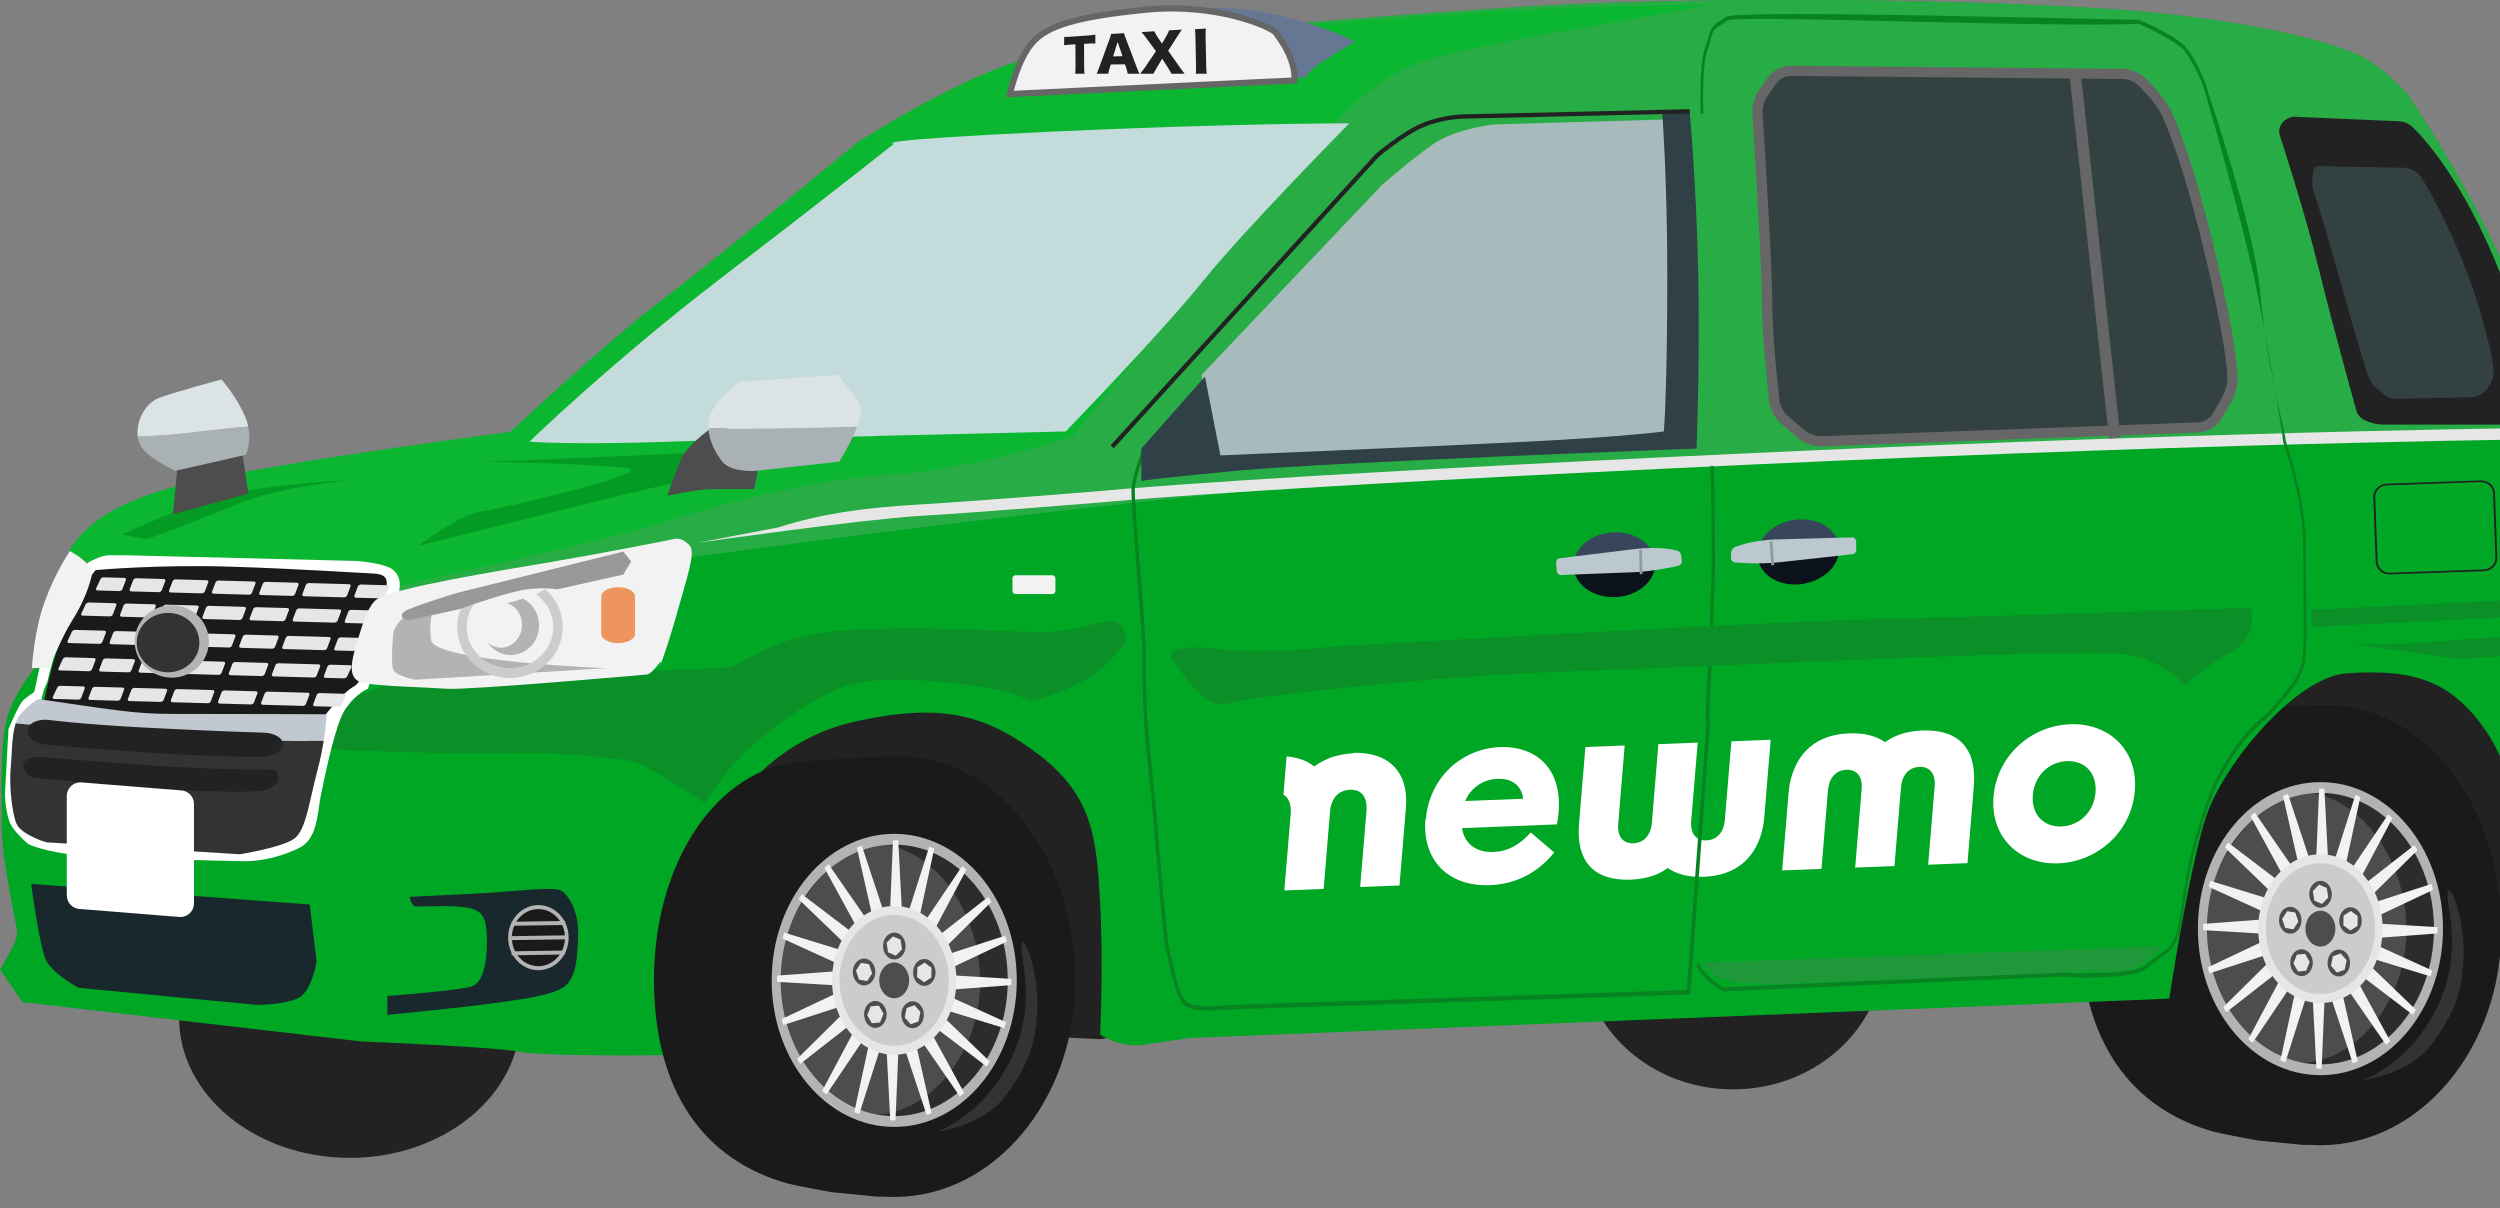 <svg width="149" height="72" viewBox="0 0 149 72" fill="none" xmlns="http://www.w3.org/2000/svg">
<rect x="0" y="0" width="149" height="72" fill="#808080" stroke="none"/>
<g clip-path="url(#clip0_1431_3834)">
<path d="M153.559 54.587L151.647 38.942L33.896 41.527L5.756 47.785L6.576 59.213L10.787 59.407C10.713 59.815 10.674 60.233 10.674 60.658C10.674 65.269 15.227 69.008 20.846 69.008C26.463 69.008 31.018 65.269 31.018 60.658C31.018 60.551 31.014 60.445 31.01 60.339L65.564 61.934L78.701 59.757L94.563 58.684C95.572 62.275 99.096 64.926 103.289 64.926C107.935 64.926 111.76 61.671 112.251 57.489L145.276 55.257L153.559 54.587H153.559Z" fill="#222222"/>
<path d="M139.206 42.028H137.202C137.108 42.028 132.883 42.279 132.794 42.299C127.585 42.707 123.979 48.51 123.979 55.292C123.979 62.073 127.051 66.107 131.993 67.468C132.082 67.488 133.017 67.695 134.531 67.967L137.292 68.239C138.026 68.239 139.741 67.538 139.741 66.754V43.829C139.741 43.046 139.941 42.028 139.206 42.028Z" fill="#1A1A1A"/>
<path d="M149.091 55.348C149.091 62.476 144.259 68.255 138.297 68.255C132.335 68.255 127.502 62.477 127.502 55.348C127.502 48.219 132.71 42.028 138.673 42.028C144.635 42.028 149.091 48.219 149.091 55.348Z" fill="#1A1A1A"/>
<path d="M138.297 63.759C142.183 63.759 145.333 59.993 145.333 55.347C145.333 50.701 142.183 46.935 138.297 46.935C134.412 46.935 131.262 50.701 131.262 55.347C131.262 59.993 134.412 63.759 138.297 63.759Z" fill="#2C2C2D"/>
<path d="M143.42 55.438C143.42 60.084 139.877 63.84 136.404 63.296C135.436 63.144 131.283 60.187 131.283 55.541C131.283 50.896 135.54 47.362 136.359 47.243C140.099 46.699 143.419 50.792 143.419 55.438H143.42Z" fill="#4D4D4D"/>
<path d="M138.298 64.08C134.27 64.08 130.994 60.163 130.994 55.347C130.994 50.531 134.271 46.614 138.298 46.614C142.325 46.614 145.602 50.531 145.602 55.347C145.602 60.163 142.325 64.08 138.298 64.08ZM138.298 47.256C134.566 47.256 131.531 50.885 131.531 55.347C131.531 59.809 134.567 63.438 138.298 63.438C142.029 63.438 145.065 59.808 145.065 55.347C145.065 50.886 142.029 47.256 138.298 47.256Z" fill="#B3B3B3"/>
<path d="M138.793 52.008H138.012L138.22 46.999H138.533L138.793 52.008Z" fill="#F2F2F2"/>
<path d="M137.904 51.987L137.161 52.276L136.064 47.435L136.362 47.32L137.904 51.987Z" fill="#F2F2F2"/>
<path d="M137.056 52.296L136.424 52.844L134.131 48.646L134.384 48.426L137.056 52.296Z" fill="#F2F2F2"/>
<path d="M136.327 52.903L135.868 53.658L132.602 50.513L132.785 50.21L136.327 52.903Z" fill="#F2F2F2"/>
<path d="M135.792 53.749L135.551 54.637L131.631 52.852L131.728 52.497L135.792 53.749Z" fill="#F2F2F2"/>
<path d="M135.502 54.752V55.686L131.312 55.437V55.063L135.502 54.752Z" fill="#F2F2F2"/>
<path d="M135.484 55.813L135.725 56.701L131.677 58.012L131.58 57.657L135.484 55.813Z" fill="#F2F2F2"/>
<path d="M135.742 56.828L136.201 57.584L132.689 60.327L132.506 60.025L135.742 56.828Z" fill="#F2F2F2"/>
<path d="M136.25 57.699L136.882 58.248L134.251 62.154L133.998 61.934L136.25 57.699Z" fill="#F2F2F2"/>
<path d="M136.957 58.339L137.7 58.627L136.208 63.314L135.91 63.199L136.957 58.339Z" fill="#F2F2F2"/>
<path d="M137.797 58.687H138.578L138.37 63.696L138.057 63.695L137.797 58.687Z" fill="#F2F2F2"/>
<path d="M138.684 58.707L139.427 58.419L140.523 63.259L140.226 63.375L138.684 58.707Z" fill="#F2F2F2"/>
<path d="M139.533 58.399L140.165 57.85L142.459 62.048L142.206 62.268L139.533 58.399Z" fill="#F2F2F2"/>
<path d="M140.262 57.792L140.721 57.036L143.987 60.182L143.804 60.484L140.262 57.792Z" fill="#F2F2F2"/>
<path d="M140.797 56.945L141.038 56.057L144.958 57.842L144.862 58.197L140.797 56.945Z" fill="#F2F2F2"/>
<path d="M141.088 55.943V55.009L145.277 55.258V55.631L141.088 55.943Z" fill="#F2F2F2"/>
<path d="M141.105 54.881L140.863 53.994L144.912 52.682L145.008 53.038L141.105 54.881Z" fill="#F2F2F2"/>
<path d="M140.846 53.866L140.387 53.111L143.898 50.368L144.082 50.67L140.846 53.866Z" fill="#F2F2F2"/>
<path d="M140.339 52.996L139.707 52.446L142.338 48.541L142.591 48.761L140.339 52.996Z" fill="#F2F2F2"/>
<path d="M139.631 52.355L138.889 52.066L140.381 47.38L140.678 47.495L139.631 52.355Z" fill="#F2F2F2"/>
<path d="M142.003 55.347C142.003 57.794 140.344 59.778 138.297 59.778C136.251 59.778 134.592 57.794 134.592 55.347C134.592 52.9 136.251 50.916 138.297 50.916C140.344 50.916 142.003 52.9 142.003 55.347Z" fill="#E6E6E6"/>
<path d="M141.555 55.347C141.555 57.499 140.096 59.243 138.297 59.243C136.498 59.243 135.039 57.499 135.039 55.347C135.039 53.195 136.498 51.451 138.297 51.451C140.096 51.451 141.555 53.195 141.555 55.347Z" fill="#CCCCCC"/>
<path d="M138.815 52.781C139.055 53.118 139.021 53.624 138.738 53.911C138.456 54.198 138.033 54.157 137.793 53.819C137.552 53.481 137.587 52.975 137.869 52.688C138.151 52.401 138.575 52.443 138.815 52.78V52.781Z" fill="#4D4D4D"/>
<path d="M138.391 53.874L137.932 53.678L137.844 53.103L138.216 52.726L138.676 52.922L138.763 53.496L138.391 53.874Z" fill="#E6E6E6"/>
<path d="M136.244 54.105C136.587 53.936 136.979 54.132 137.12 54.542C137.261 54.952 137.097 55.42 136.755 55.589C136.412 55.758 136.019 55.562 135.879 55.152C135.738 54.742 135.901 54.273 136.244 54.105Z" fill="#4D4D4D"/>
<path d="M136.984 54.925L136.685 55.387L136.202 55.309L136.016 54.769L136.314 54.307L136.797 54.385L136.984 54.925Z" fill="#E6E6E6"/>
<path d="M136.504 57.438C136.476 56.996 136.753 56.611 137.122 56.577C137.492 56.544 137.814 56.874 137.842 57.316C137.87 57.757 137.593 58.143 137.224 58.176C136.854 58.21 136.532 57.879 136.504 57.437V57.438Z" fill="#4D4D4D"/>
<path d="M137.383 56.851L137.659 57.333L137.447 57.859L136.961 57.903L136.686 57.421L136.897 56.896L137.383 56.851Z" fill="#E6E6E6"/>
<path d="M139.233 58.174C138.873 58.069 138.652 57.636 138.74 57.205C138.827 56.775 139.19 56.51 139.55 56.615C139.91 56.72 140.131 57.154 140.044 57.584C139.957 58.014 139.594 58.279 139.233 58.174Z" fill="#4D4D4D"/>
<path d="M139.039 56.991L139.507 56.827L139.86 57.23L139.745 57.797L139.277 57.961L138.924 57.558L139.039 56.991Z" fill="#E6E6E6"/>
<path d="M140.662 55.295C140.467 55.673 140.054 55.789 139.739 55.557C139.423 55.324 139.325 54.83 139.52 54.453C139.715 54.075 140.128 53.959 140.443 54.191C140.759 54.424 140.857 54.918 140.662 55.294V55.295Z" fill="#4D4D4D"/>
<path d="M139.662 55.152L139.676 54.569L140.106 54.291L140.521 54.598L140.507 55.181L140.078 55.458L139.662 55.152Z" fill="#E6E6E6"/>
<path d="M139.188 55.347C139.188 55.936 138.788 56.414 138.296 56.414C137.804 56.414 137.404 55.936 137.404 55.347C137.404 54.759 137.804 54.281 138.296 54.281C138.788 54.281 139.188 54.759 139.188 55.347Z" fill="#4D4D4D"/>
<path d="M140.846 64.375C140.846 64.375 143.649 64.031 144.989 62.158C146.328 60.284 146.695 59.175 146.816 57.317C146.983 54.754 145.931 52.342 145.871 53.271C145.81 54.2 147.178 57.713 144.282 61.636C142.792 63.653 140.846 64.374 140.846 64.374L140.846 64.375Z" fill="#333333"/>
<path d="M52.657 8.199C52.657 8.199 44.359 15.035 40.876 17.688C37.393 20.341 31.861 25.544 31.861 25.544C31.861 25.544 15.88 27.585 11.679 28.809C7.478 30.034 5.431 31.786 4.202 33.928C2.972 36.071 2.151 39.726 2.151 39.726C2.151 39.726 0.614 41.461 0.308 43.297C0 45.133 0.103 46.97 0.103 49.215C0.103 51.46 1.025 55.132 1.025 55.642C1.025 56.153 0 57.785 0 57.785L1.332 59.724L21.514 62.07C21.514 62.07 29.3 62.376 30.939 62.682C32.578 62.988 39.75 62.886 39.75 62.886C39.75 62.886 39.852 55.948 41.389 52.071C42.926 48.194 45.896 44.113 51.018 42.991C56.141 41.869 58.804 42.583 61.98 45.031C65.156 47.48 65.361 50.03 65.566 53.806C65.77 57.58 65.566 61.661 65.566 61.661C65.566 61.661 66.795 62.478 68.127 62.273C69.459 62.069 70.893 61.865 70.893 61.865L129.288 59.519C129.288 59.519 130.414 52.071 131.439 48.806C132.464 45.541 136.869 40.337 139.839 40.133C142.81 39.929 144.859 40.236 146.601 41.766C148.342 43.296 149.674 45.745 149.981 48.806C150.289 51.866 150.186 56.458 150.186 56.458C150.186 56.458 155.513 54.825 157.05 54.009C158.587 53.192 158.997 51.56 159.304 50.438C159.612 49.316 160.431 39.623 159.714 38.195C158.997 36.767 157.255 33.91 157.255 33.91L153.259 25.544C153.259 25.544 151.518 20.646 148.854 15.035C146.19 9.423 143.424 5.546 143.424 5.546C143.424 5.546 142.297 4.322 141.17 3.607C140.043 2.893 136.457 1.669 129.286 0.852C122.115 0.036 102.957 -0.372 90.152 0.444C77.346 1.261 66.794 2.281 62.901 3.199C59.008 4.118 52.656 8.199 52.656 8.199L52.657 8.199Z" fill="#00A724"/>
<path fill-rule="evenodd" clip-rule="evenodd" d="M123.37 43.165C121.027 43.257 119.016 45.055 118.815 47.475C118.614 49.895 120.34 51.546 122.682 51.454C125.025 51.362 127.036 49.564 127.237 47.144C127.438 44.724 125.712 43.073 123.37 43.165ZM124.894 47.236C124.797 48.404 123.924 49.215 122.864 49.257C121.805 49.298 121.061 48.551 121.157 47.383C121.254 46.215 122.128 45.404 123.187 45.363C124.247 45.321 124.991 46.068 124.894 47.236Z" fill="white"/>
<path d="M80.671 44.898C79.751 44.934 78.949 45.215 78.326 45.683C77.91 45.339 77.343 45.139 76.681 45.082L76.492 47.363C76.81 47.544 76.947 47.899 76.931 48.427L76.546 53.071L78.889 52.979L79.272 48.362C79.339 47.556 79.794 47.094 80.463 47.068C81.132 47.042 81.511 47.498 81.442 48.333L81.066 52.866L83.409 52.774L83.794 48.129C83.969 46.015 82.765 44.788 80.617 44.872L80.671 44.898Z" fill="white"/>
<path fill-rule="evenodd" clip-rule="evenodd" d="M84.982 48.831C85.187 46.356 87.11 44.617 89.397 44.527C91.544 44.443 93.402 45.839 92.795 49.134L87.134 49.356C87.279 50.293 87.986 50.82 89.018 50.779C89.854 50.746 90.581 50.358 91.227 49.611L92.629 50.804C91.668 52.006 90.36 52.695 88.798 52.756C86.288 52.855 84.756 51.224 84.954 48.832L84.982 48.831ZM90.782 47.605C90.681 46.805 90.105 46.384 89.24 46.418C88.376 46.452 87.637 46.98 87.324 47.741L90.782 47.605Z" fill="white"/>
<path d="M98.84 44.351L101.183 44.259L100.795 48.932C100.733 49.682 101.087 50.112 101.7 50.088C102.314 50.064 102.739 49.632 102.803 48.853L103.191 44.18L105.533 44.088L105.146 48.761C105.083 49.512 104.671 52.134 101.548 52.256C100.628 52.293 99.921 52.099 99.396 51.731C98.892 52.111 98.174 52.389 97.198 52.427C94.967 52.515 93.927 51.308 94.109 49.111L94.49 44.522L96.832 44.43L96.445 49.102C96.383 49.853 96.736 50.283 97.35 50.259C97.963 50.235 98.388 49.802 98.453 49.024L98.84 44.351Z" fill="white"/>
<path d="M106.217 51.878L108.56 51.786L108.947 47.113C109.012 46.334 109.437 45.902 110.05 45.878C110.664 45.854 111.017 46.283 110.955 47.034L110.568 51.707L112.91 51.615L113.298 46.942C113.362 46.163 113.787 45.731 114.401 45.707C115.014 45.683 115.368 46.112 115.306 46.863L114.918 51.536L117.261 51.444L117.641 46.855C117.823 44.658 116.784 43.451 114.553 43.538C113.577 43.577 112.859 43.855 112.355 44.235C111.829 43.867 111.123 43.673 110.202 43.709C107.079 43.832 106.667 46.454 106.605 47.205L106.217 51.878Z" fill="white"/>
<path d="M54.204 45.11H52.2C52.106 45.11 47.881 45.362 47.792 45.382C42.583 45.79 38.977 51.592 38.977 58.374C38.977 65.157 42.049 69.19 46.991 70.55C47.08 70.57 48.015 70.778 49.529 71.049L52.291 71.322C53.025 71.322 54.739 70.62 54.739 69.837V46.912C54.739 46.129 54.939 45.11 54.205 45.11H54.204Z" fill="#1A1A1A"/>
<path d="M64.09 58.43C64.09 65.558 59.257 71.338 53.294 71.338C47.332 71.338 42.5 65.559 42.5 58.43C42.5 51.301 47.708 45.11 53.671 45.11C59.633 45.11 64.09 51.302 64.09 58.43Z" fill="#1A1A1A"/>
<path d="M53.295 66.842C57.181 66.842 60.331 63.076 60.331 58.43C60.331 53.784 57.181 50.018 53.295 50.018C49.41 50.018 46.26 53.784 46.26 58.43C46.26 63.076 49.41 66.842 53.295 66.842Z" fill="#2C2C2D"/>
<path d="M58.416 58.521C58.416 63.167 54.873 66.923 51.4 66.379C50.432 66.228 46.279 63.271 46.279 58.624C46.279 53.978 50.536 50.445 51.355 50.325C55.095 49.781 58.415 53.875 58.415 58.521L58.416 58.521Z" fill="#4D4D4D"/>
<path d="M53.296 67.164C49.269 67.164 45.992 63.246 45.992 58.43C45.992 53.614 49.269 49.697 53.296 49.697C57.323 49.697 60.6 53.614 60.6 58.43C60.6 63.246 57.323 67.164 53.296 67.164ZM53.296 50.339C49.564 50.339 46.529 53.968 46.529 58.43C46.529 62.892 49.565 66.521 53.296 66.521C57.027 66.521 60.063 62.892 60.063 58.43C60.063 53.968 57.027 50.339 53.296 50.339Z" fill="#B3B3B3"/>
<path d="M53.795 55.091H53.014L53.222 50.082H53.535L53.795 55.091Z" fill="#F2F2F2"/>
<path d="M52.907 55.071L52.164 55.359L51.068 50.518L51.365 50.403L52.907 55.071Z" fill="#F2F2F2"/>
<path d="M52.059 55.379L51.427 55.928L49.133 51.729L49.386 51.509L52.059 55.379Z" fill="#F2F2F2"/>
<path d="M51.329 55.985L50.87 56.741L47.603 53.596L47.787 53.294L51.329 55.985Z" fill="#F2F2F2"/>
<path d="M50.794 56.832L50.553 57.72L46.633 55.935L46.729 55.58L50.794 56.832Z" fill="#F2F2F2"/>
<path d="M50.504 57.835V58.768L46.315 58.52V58.146L50.504 57.835Z" fill="#F2F2F2"/>
<path d="M50.486 58.896L50.727 59.784L46.679 61.095L46.582 60.739L50.486 58.896Z" fill="#F2F2F2"/>
<path d="M50.744 59.911L51.203 60.666L47.691 63.409L47.508 63.107L50.744 59.911Z" fill="#F2F2F2"/>
<path d="M51.252 60.781L51.884 61.331L49.253 65.236L49 65.017L51.252 60.781Z" fill="#F2F2F2"/>
<path d="M51.961 61.422L52.703 61.711L51.211 66.397L50.914 66.282L51.961 61.422Z" fill="#F2F2F2"/>
<path d="M52.799 61.769L53.58 61.77L53.372 66.778H53.06L52.799 61.769Z" fill="#F2F2F2"/>
<path d="M53.685 61.79L54.429 61.502L55.525 66.342L55.228 66.457L53.685 61.79Z" fill="#F2F2F2"/>
<path d="M54.535 61.481L55.167 60.933L57.461 65.131L57.208 65.35L54.535 61.481Z" fill="#F2F2F2"/>
<path d="M55.264 60.874L55.723 60.12L58.989 63.265L58.806 63.567L55.264 60.874Z" fill="#F2F2F2"/>
<path d="M55.799 60.029L56.04 59.14L59.96 60.925L59.863 61.28L55.799 60.029Z" fill="#F2F2F2"/>
<path d="M56.09 59.025L56.09 58.092L60.279 58.34V58.714L56.09 59.025Z" fill="#F2F2F2"/>
<path d="M56.106 57.964L55.865 57.076L59.913 55.765L60.01 56.12L56.106 57.964Z" fill="#F2F2F2"/>
<path d="M55.849 56.949L55.391 56.193L58.902 53.451L59.086 53.753L55.849 56.949Z" fill="#F2F2F2"/>
<path d="M55.341 56.078L54.709 55.53L57.34 51.623L57.593 51.843L55.341 56.078Z" fill="#F2F2F2"/>
<path d="M54.633 55.438L53.891 55.15L55.383 50.463L55.68 50.578L54.633 55.438Z" fill="#F2F2F2"/>
<path d="M53.295 62.861C55.342 62.861 57.001 60.877 57.001 58.43C57.001 55.983 55.342 53.999 53.295 53.999C51.249 53.999 49.59 55.983 49.59 58.43C49.59 60.877 51.249 62.861 53.295 62.861Z" fill="#E6E6E6"/>
<path d="M56.553 58.43C56.553 60.582 55.094 62.326 53.295 62.326C51.496 62.326 50.037 60.582 50.037 58.43C50.037 56.278 51.496 54.534 53.295 54.534C55.094 54.534 56.553 56.278 56.553 58.43Z" fill="#CCCCCC"/>
<path d="M53.813 55.864C54.053 56.201 54.019 56.708 53.736 56.995C53.454 57.282 53.031 57.24 52.791 56.902C52.55 56.565 52.585 56.059 52.867 55.772C53.15 55.485 53.573 55.526 53.813 55.863V55.864Z" fill="#4D4D4D"/>
<path d="M53.389 56.958L52.93 56.761L52.842 56.187L53.214 55.809L53.674 56.005L53.761 56.58L53.389 56.958Z" fill="#E6E6E6"/>
<path d="M51.242 57.188C51.585 57.019 51.977 57.215 52.118 57.625C52.259 58.035 52.095 58.503 51.752 58.672C51.41 58.841 51.017 58.645 50.877 58.235C50.736 57.825 50.899 57.356 51.242 57.188Z" fill="#4D4D4D"/>
<path d="M51.981 58.008L51.683 58.469L51.199 58.392L51.014 57.852L51.312 57.39L51.795 57.467L51.981 58.008Z" fill="#E6E6E6"/>
<path d="M51.502 60.521C51.474 60.079 51.751 59.694 52.12 59.66C52.49 59.627 52.812 59.958 52.84 60.399C52.868 60.841 52.591 61.226 52.222 61.26C51.852 61.294 51.53 60.963 51.502 60.521Z" fill="#4D4D4D"/>
<path d="M52.383 59.934L52.659 60.416L52.447 60.942L51.96 60.986L51.685 60.504L51.896 59.978L52.383 59.934Z" fill="#E6E6E6"/>
<path d="M54.231 61.257C53.871 61.153 53.651 60.719 53.738 60.288C53.825 59.858 54.188 59.594 54.548 59.699C54.908 59.803 55.129 60.237 55.042 60.668C54.955 61.098 54.592 61.363 54.231 61.258V61.257Z" fill="#4D4D4D"/>
<path d="M54.037 60.075L54.506 59.91L54.858 60.313L54.743 60.88L54.275 61.044L53.922 60.642L54.037 60.075Z" fill="#E6E6E6"/>
<path d="M55.66 58.379C55.466 58.756 55.052 58.873 54.737 58.64C54.421 58.408 54.323 57.913 54.518 57.536C54.713 57.159 55.126 57.042 55.441 57.274C55.757 57.507 55.855 58.001 55.66 58.378V58.379Z" fill="#4D4D4D"/>
<path d="M54.66 58.234L54.674 57.651L55.104 57.374L55.519 57.68L55.505 58.264L55.076 58.541L54.66 58.234Z" fill="#E6E6E6"/>
<path d="M54.186 58.43C54.186 59.019 53.786 59.496 53.294 59.496C52.802 59.496 52.402 59.019 52.402 58.43C52.402 57.841 52.802 57.364 53.294 57.364C53.786 57.364 54.186 57.841 54.186 58.43Z" fill="#4D4D4D"/>
<path d="M55.844 67.457C55.844 67.457 58.647 67.114 59.987 65.24C61.326 63.367 61.693 62.258 61.814 60.399C61.981 57.837 60.929 55.425 60.869 56.354C60.808 57.282 62.176 60.796 59.28 64.718C57.79 66.736 55.844 67.457 55.844 67.457L55.844 67.457Z" fill="#333333"/>
<path d="M153.381 25.798L153.26 25.543C153.26 25.543 151.518 20.646 148.855 15.034C146.191 9.422 143.425 5.545 143.425 5.545C143.425 5.545 142.298 4.321 141.171 3.607C140.044 2.892 136.458 1.668 129.287 0.852C122.115 0.035 102.958 -0.373 90.152 0.444C77.347 1.26 66.794 2.28 62.901 3.199C59.008 4.117 52.657 8.198 52.657 8.198C52.657 8.198 44.358 15.034 40.876 17.687C37.392 20.339 31.86 25.543 31.86 25.543C31.86 25.543 15.879 27.583 11.678 28.808C7.478 30.032 6.248 31.358 5.019 33.501C4.091 35.119 2.93 37.841 2.416 39.078C15.122 36.959 62.717 29.287 95.367 27.65C121.83 26.322 142.986 25.921 153.381 25.798Z" fill="#28AC45"/>
<path d="M84.701 3.694C87.16 2.877 92.76 1.925 95.902 1.381C97.219 1.153 99.663 0.71 102.059 0.272C97.337 0.312 92.672 0.448 88.638 0.705C75.832 1.521 65.28 2.541 61.387 3.46C57.494 4.378 51.142 8.459 51.142 8.459C51.142 8.459 42.844 15.295 39.361 17.948C35.878 20.601 30.346 25.804 30.346 25.804C30.346 25.804 14.364 27.845 10.164 29.069C6.604 30.107 5.178 31.218 4.078 32.837C5.103 33.73 6.349 33.379 7.904 33.431C12.002 33.567 20.361 33.217 21.318 33.897C22.274 34.577 23.504 34.985 23.504 34.985C23.504 34.985 36.344 32.128 38.53 31.448C40.716 30.768 47.546 28.591 52.736 28.319C57.928 28.047 63.938 26.006 63.938 26.006C63.938 26.006 75.002 12.266 77.735 9.273C80.467 6.28 82.243 4.512 84.701 3.695L84.701 3.694Z" fill="#0BB730"/>
<path d="M67.102 38.264C67.102 38.264 65.872 39.897 64.541 40.611C63.209 41.325 61.774 41.733 61.468 41.733C61.161 41.733 60.341 41.121 57.677 40.815C55.014 40.508 51.735 40.203 49.789 41.121C47.843 42.039 46.408 43.059 44.872 44.385C43.335 45.711 42.003 47.855 42.003 47.855C42.003 47.855 38.623 45.61 37.803 45.406C36.983 45.202 33.193 44.794 30.529 44.896C27.866 44.998 20.182 44.692 20.182 44.692L19.67 44.589C19.67 44.589 19.116 42.937 20.162 42.131C21.207 41.325 23.956 40.51 23.956 40.51C23.956 40.51 41.594 39.897 43.131 39.794C44.667 39.692 45.487 37.856 50.712 37.549C55.937 37.243 60.444 37.753 62.493 37.652C64.543 37.549 65.669 36.938 66.386 37.04C67.103 37.142 67.103 38.264 67.103 38.264H67.102Z" fill="#0B8F27"/>
<path d="M41.593 32.346L46.407 31.428C48.968 30.611 51.448 30.263 54.788 30.068C58.196 29.869 65.533 29.27 65.737 29.253C65.956 29.23 74.152 28.407 104.376 27.007C134.867 25.595 153.38 25.477 153.564 25.477L153.568 26.157C153.384 26.158 134.883 26.275 104.408 27.687C73.934 29.099 65.883 29.922 65.806 29.93H65.798C65.723 29.937 58.275 30.546 54.828 30.748C51.399 30.949 41.655 32.338 41.592 32.347L41.593 32.346Z" fill="#E6E6E6"/>
<path d="M1.863 52.682L18.46 53.907L18.87 57.308C18.87 57.308 18.597 59.076 17.777 59.484C16.958 59.892 15.319 59.892 15.319 59.892L4.664 58.872C4.664 58.872 3.161 58.055 2.751 57.239C2.342 56.423 1.863 52.682 1.863 52.682Z" fill="#19282D"/>
<path d="M14.597 51.33C14.467 51.33 14.379 51.324 14.341 51.322C13.866 51.313 6.638 51.181 4.684 50.98C2.64 50.769 1.755 50.338 1.718 50.32L1.664 50.293L1.618 50.252C1.594 50.231 1.02 49.729 0.715 49.273C0.394 48.794 0.312 47.721 0.294 47.403L0.293 47.377L0.294 47.352L0.504 43.459L0.536 43.383C0.802 42.754 1.165 41.958 1.39 41.734C1.552 41.572 1.851 41.366 2.049 41.237C2.197 40.486 2.742 37.867 3.405 36.308C4.191 34.458 5.199 33.584 5.241 33.547L5.278 33.516L5.32 33.493C5.489 33.399 6.076 33.093 6.508 33.093H7.408L21.29 33.434L21.306 33.435C21.798 33.481 22.988 33.623 23.399 33.941C24.257 34.605 23.591 35.896 23.409 36.211L21.932 41.046L21.748 41.137C21.744 41.14 21.039 41.508 20.51 42.385C19.997 43.237 19.442 45.876 19.205 47.003C19.178 47.134 19.154 47.248 19.134 47.342C19.09 47.545 19.057 47.783 19.021 48.034C18.893 48.949 18.735 50.087 17.855 50.524C16.395 51.252 15.09 51.33 14.597 51.33V51.33ZM14.407 50.372C14.407 50.372 14.475 50.377 14.597 50.377C15.022 50.377 16.149 50.309 17.428 49.671C17.857 49.458 17.972 48.631 18.074 47.901C18.112 47.632 18.148 47.378 18.198 47.14C18.218 47.048 18.242 46.936 18.269 46.806C18.537 45.533 19.094 42.883 19.69 41.893C20.192 41.061 20.82 40.59 21.131 40.394L22.528 35.82L22.56 35.768C22.798 35.377 22.963 34.809 22.811 34.692C22.664 34.595 21.927 34.45 21.232 34.384L7.39 34.044H6.508C6.393 34.044 5.585 34.259 5.347 34.384C5.183 34.54 4.598 35.381 3.981 36.833C3.257 38.534 2.62 41.495 2.819 40.642L2.614 41.119L2.341 42.139C2.137 42.267 2.191 42.286 2.07 42.401C1.967 42.532 1.674 43.146 1.448 43.676L1.249 47.375C1.281 47.901 1.392 48.569 1.509 48.745C1.683 49.005 2.025 49.335 2.194 49.489C2.392 49.571 3.197 49.869 4.78 50.032C6.718 50.232 14.294 50.368 14.37 50.37L14.405 50.372H14.407Z" fill="white"/>
<path d="M5.705 33.976C5.705 33.976 4.025 35.677 2.816 40.915C2.568 41.993 2.615 42.003 2.615 42.003C2.615 42.003 5.84 42.547 9.602 42.615C13.364 42.682 19.281 42.751 19.281 42.751C19.281 42.751 20.351 41.323 21.089 40.914C21.828 40.506 22.5 37.989 22.634 36.628C22.768 35.268 23.709 34.247 22.231 34.18C20.753 34.112 17.932 33.907 13.7 33.772C9.467 33.636 5.705 33.976 5.705 33.976L5.705 33.976Z" fill="#1A1A1A"/>
<path d="M72.136 60.224C71.64 60.224 71.116 60.186 70.805 60.052C70.205 59.793 69.944 58.617 69.692 57.48C69.629 57.194 69.57 56.924 69.506 56.677C69.254 55.702 68.867 49.785 68.514 46.434C68.429 45.624 68.362 44.984 68.316 44.575C68.084 42.471 68.084 39.973 68.084 38.772C68.084 37.572 67.362 29.814 67.437 29.036C67.516 28.223 68.043 26.948 68.065 26.895L68.247 27.021C68.242 27.033 67.715 28.305 67.641 29.069C67.567 29.842 68.29 37.562 68.29 38.772C68.29 39.982 68.29 42.453 68.52 44.538C68.565 44.948 68.632 45.588 68.718 46.399C69.047 49.521 69.456 55.642 69.7 56.593C69.766 56.846 69.826 57.119 69.89 57.408C70.116 58.429 70.371 59.586 70.87 59.8C71.536 60.087 73.356 59.896 73.374 59.893H73.381L100.531 59.004L101.696 43.296C101.688 43.207 101.626 42.379 101.774 40.183C101.868 38.788 101.89 37.598 101.922 36.539C101.942 35.851 101.96 35.257 101.991 34.71C102.068 33.326 101.942 27.813 101.948 27.752L102.152 27.787C102.146 27.847 102.272 33.353 102.196 34.729C102.166 35.273 102.148 35.864 102.127 36.549C102.095 37.612 102.073 38.805 101.978 40.206C101.828 42.451 101.9 43.262 101.901 43.27V43.283L100.742 59.267L73.387 60.159C73.322 60.165 72.751 60.224 72.135 60.224L72.136 60.224Z" fill="#078322"/>
<path d="M102.855 59.106C102.727 59.106 102.497 59.021 102.092 58.693C101.402 58.135 101.085 57.581 101.072 57.557L101.2 57.4C101.202 57.405 101.511 57.944 102.172 58.477C102.697 58.902 102.864 58.865 102.891 58.855L102.906 58.832H102.94L122.618 57.965C122.666 57.955 127.118 58.242 127.925 57.474C128.783 56.657 129.596 56.833 129.895 54.79C130.22 52.578 130.398 51.013 131.481 47.891C132.384 45.289 133.92 43.511 134.78 42.797C134.993 42.62 135.161 42.481 135.232 42.394C135.59 41.951 137.026 40.583 137.208 39.413C137.355 38.471 137.285 36.567 137.275 34.267C137.272 33.691 137.27 33.094 137.27 32.515C137.27 29.698 136.076 26.347 136.075 26.333C136.019 25.647 135.395 21.838 134.555 17.549C133.748 13.425 131.357 5.294 131.347 5.221L131.346 5.21C131.344 5.194 130.698 3.548 130.114 2.942C129.539 2.345 127.562 1.447 127.462 1.422C121.662 1.654 103.456 0.856 102.956 1.225C102.801 1.339 102.636 1.44 102.461 1.546C101.935 1.866 102.038 2.234 101.77 2.963C101.408 3.948 101.524 6.78 101.522 6.797L101.358 6.758C101.366 6.686 101.248 3.867 101.624 2.845C101.92 2.04 101.871 1.639 102.398 1.319C102.57 1.214 102.733 1.115 102.881 1.005C103.513 0.536 126.613 1.21 127.465 1.176H127.472L127.479 1.177C127.529 1.189 129.577 2.085 130.208 2.74C130.841 3.398 131.498 5.051 131.508 5.177C131.539 5.407 134.351 13.363 134.717 17.516C135.097 21.829 136.182 25.616 136.237 26.302C136.239 26.316 137.433 29.68 137.433 32.514C137.433 33.092 137.436 33.689 137.439 34.266C137.449 36.58 137.518 38.498 137.367 39.469C137.176 40.694 135.723 42.103 135.335 42.582C135.253 42.684 135.088 42.821 134.859 43.011C134.013 43.713 132.507 45.466 131.626 48.003C130.549 51.106 130.377 52.649 130.056 54.841C129.751 56.919 128.923 56.813 128.012 57.68C127.134 58.517 122.654 58.206 122.63 58.21H122.622L102.961 59.077C102.937 59.093 102.902 59.106 102.852 59.106H102.855Z" fill="#078322"/>
<path d="M101.446 57.368L128.861 56.402C128.861 56.402 128.267 57.147 127.374 57.614C126.482 58.079 124.847 57.893 124.847 57.893L105.385 58.674C105.385 58.674 103.527 58.581 102.783 58.394C101.968 58.19 101.445 57.369 101.445 57.369L101.446 57.368Z" fill="#1E9838"/>
<path d="M93.784 33.751C93.812 34.817 94.924 35.64 96.268 35.587C97.612 35.535 98.68 34.628 98.652 33.562C98.647 33.393 98.616 33.23 98.56 33.076C96.974 33.191 95.383 33.365 93.8 33.485C93.788 33.572 93.782 33.661 93.784 33.751Z" fill="#0B121B"/>
<path d="M96.168 31.726C94.938 31.773 93.939 32.537 93.801 33.485C95.384 33.365 96.974 33.191 98.561 33.076C98.267 32.257 97.299 31.681 96.168 31.726Z" fill="#37465B"/>
<path d="M93.022 34.272C92.9 34.277 92.791 34.163 92.779 34.02L92.741 33.562C92.729 33.418 92.819 33.289 92.94 33.274C92.94 33.274 95.811 32.919 97.412 32.726C99.013 32.533 99.97 32.817 99.97 32.817C100.088 32.852 100.196 32.998 100.21 33.141L100.236 33.404C100.25 33.547 100.163 33.687 100.044 33.717C100.044 33.717 98.665 34.053 97.393 34.103C96.121 34.152 93.023 34.272 93.023 34.272H93.022Z" fill="#BBC8CE"/>
<path d="M97.893 34.214L97.727 34.221L97.689 32.781L97.856 32.774L97.893 34.214Z" fill="#909BA1"/>
<path d="M109.609 32.627C109.682 33.689 108.655 34.669 107.314 34.818C105.974 34.966 104.827 34.224 104.754 33.162C104.742 32.994 104.758 32.828 104.798 32.667C106.386 32.545 107.983 32.482 109.567 32.365C109.588 32.45 109.602 32.538 109.608 32.627L109.609 32.627Z" fill="#0B121B"/>
<path d="M107.048 30.971C108.276 30.835 109.34 31.446 109.568 32.365C107.983 32.482 106.386 32.545 104.799 32.666C105.014 31.81 105.92 31.095 107.049 30.97L107.048 30.971Z" fill="#37465B"/>
<path d="M110.416 33.03C110.537 33.017 110.635 32.888 110.633 32.745L110.627 32.284C110.625 32.14 110.524 32.025 110.402 32.028C110.402 32.028 107.516 32.102 105.907 32.148C104.298 32.194 103.373 32.618 103.373 32.618C103.259 32.67 103.166 32.83 103.166 32.975V33.239C103.166 33.383 103.265 33.51 103.386 33.521C103.386 33.521 104.788 33.651 106.057 33.511C107.326 33.37 110.416 33.03 110.416 33.03V33.03Z" fill="#BBC8CE"/>
<path d="M105.569 33.696L105.736 33.678L105.636 32.244L105.471 32.262L105.569 33.696Z" fill="#909BA1"/>
<path d="M24.425 53.449C24.425 53.449 27.817 53.295 29.441 53.192C31.065 53.089 33.024 52.832 33.453 53.089C33.883 53.346 34.504 54.322 34.457 55.71C34.409 57.097 34.361 58.228 33.645 58.794C32.928 59.359 30.683 59.616 29.202 59.821C27.721 60.026 23.088 60.489 23.088 60.489V59.359C23.088 59.359 27.244 59.051 28.104 58.794C28.963 58.536 29.059 56.686 29.011 55.761C28.963 54.836 28.868 54.322 27.961 54.117C27.053 53.911 25.047 54.065 24.76 54.014C24.473 53.962 24.426 53.448 24.426 53.448L24.425 53.449Z" fill="#19282D"/>
<path d="M30.396 55.883C30.396 56.889 31.154 57.704 32.089 57.704C33.023 57.704 33.781 56.889 33.781 55.883C33.781 54.877 33.023 54.062 32.089 54.062C31.154 54.062 30.396 54.877 30.396 55.883Z" fill="#1A1A1A"/>
<path d="M30.285 55.883C30.285 54.813 31.094 53.943 32.088 53.943C33.082 53.943 33.891 54.813 33.891 55.883C33.891 56.953 33.082 57.823 32.088 57.823C31.094 57.823 30.285 56.953 30.285 55.883ZM30.507 55.883C30.507 56.822 31.216 57.585 32.088 57.585C32.96 57.585 33.67 56.822 33.67 55.883C33.67 54.944 32.961 54.181 32.088 54.181C31.216 54.181 30.507 54.944 30.507 55.883Z" fill="#B3B3B3"/>
<path d="M30.495 55.175L33.681 55.127L33.679 54.89L30.492 54.938L30.495 55.175Z" fill="#B3B3B3"/>
<path d="M30.495 56.032L33.681 55.985L33.679 55.747L30.492 55.795L30.495 56.032Z" fill="#B3B3B3"/>
<path d="M30.495 56.937L33.681 56.889L33.679 56.652L30.492 56.699L30.495 56.937Z" fill="#B3B3B3"/>
<path d="M19.291 44.154C19.447 43.183 19.462 42.57 19.462 42.57C19.462 42.57 14.444 42.55 11.37 42.55C8.297 42.55 8.389 42.563 2.272 41.664C2.272 41.664 1.692 42.004 1.18 42.616C1.075 42.74 0.995 42.91 0.932 43.108C7.012 43.759 13.163 44.242 19.291 44.154Z" fill="#C1C8D0"/>
<path d="M0.933 43.108C0.686 43.88 0.708 45.09 0.635 45.812C0.546 46.698 0.696 48.391 0.976 49.077C1.257 49.764 2.767 50.202 2.767 50.202L14.296 50.914C14.296 50.914 16.802 50.508 17.52 49.998C18.237 49.487 18.405 47.865 18.918 45.926C19.093 45.262 19.213 44.66 19.293 44.154C13.165 44.242 7.014 43.759 0.934 43.108H0.933Z" fill="#333333"/>
<path d="M16.091 45.867C14.44 45.867 11.692 45.818 8.326 45.573C4.384 45.286 2.674 45.126 2.674 45.126C2.001 45.064 1.421 45.253 1.384 45.548C1.348 45.843 1.625 46.206 2.001 46.356L7.26 46.832C12.519 47.309 15.253 47.168 15.253 47.168C15.928 47.133 16.52 46.826 16.568 46.485C16.616 46.144 16.494 45.866 16.296 45.867H16.091H16.091Z" fill="#222222"/>
<path d="M8.38 44.827C12.239 45.108 15.531 45.114 15.531 45.114C16.207 45.116 16.805 44.799 16.86 44.41C16.914 44.021 16.406 43.687 15.73 43.667C15.73 43.667 12.451 43.568 8.627 43.364C4.802 43.16 2.947 42.913 2.947 42.913C2.276 42.824 1.686 43.093 1.634 43.511C1.583 43.928 2.092 44.321 2.765 44.383C2.765 44.383 4.466 44.542 8.38 44.827V44.827Z" fill="#222222"/>
<path d="M11.562 53.839C11.562 54.29 11.195 54.655 10.742 54.655L4.8 54.179C4.347 54.179 3.98 53.814 3.98 53.363V47.445C3.98 46.994 4.347 46.628 4.8 46.628L10.742 47.105C11.195 47.105 11.562 47.47 11.562 47.921V53.839Z" fill="white"/>
<path d="M7.16 36.627C7.134 36.696 7.174 36.754 7.25 36.756L8.892 36.802C8.967 36.804 9.05 36.749 9.076 36.681L9.279 36.146C9.305 36.077 9.265 36.019 9.189 36.017L7.547 35.971C7.472 35.969 7.389 36.024 7.363 36.092L7.16 36.627Z" fill="#E6E6E6"/>
<path d="M11.839 36.218C11.865 36.149 11.825 36.091 11.75 36.089L9.895 36.037C9.819 36.035 9.737 36.09 9.711 36.158L9.508 36.694C9.482 36.762 9.522 36.82 9.597 36.822L11.452 36.874C11.528 36.876 11.611 36.822 11.636 36.753L11.839 36.218Z" fill="#E6E6E6"/>
<path d="M14.653 36.296C14.679 36.227 14.639 36.169 14.563 36.167L12.455 36.108C12.38 36.106 12.297 36.161 12.271 36.229L12.069 36.764C12.043 36.833 12.082 36.891 12.158 36.893L14.266 36.952C14.341 36.954 14.424 36.899 14.45 36.831L14.653 36.296Z" fill="#E6E6E6"/>
<path d="M17.22 36.369C17.246 36.3 17.206 36.242 17.13 36.24L15.268 36.188C15.193 36.186 15.11 36.24 15.084 36.31L14.881 36.844C14.855 36.913 14.895 36.971 14.97 36.973L16.833 37.025C16.908 37.027 16.991 36.973 17.017 36.904L17.22 36.369V36.369Z" fill="#E6E6E6"/>
<path d="M6.931 36.08C6.957 36.011 6.916 35.953 6.841 35.951L5.292 35.908C5.216 35.906 5.129 35.959 5.099 36.026L4.847 36.567C4.816 36.633 4.852 36.69 4.927 36.691L6.543 36.737C6.618 36.739 6.701 36.684 6.727 36.616L6.93 36.081L6.931 36.08Z" fill="#E6E6E6"/>
<path d="M20.321 36.455C20.347 36.386 20.307 36.328 20.232 36.326L17.836 36.259C17.761 36.257 17.678 36.312 17.652 36.38L17.449 36.916C17.423 36.984 17.463 37.042 17.539 37.044L19.934 37.111C20.009 37.113 20.092 37.059 20.118 36.99L20.321 36.455Z" fill="#E6E6E6"/>
<path d="M20.938 36.346C20.862 36.344 20.78 36.398 20.754 36.467L20.551 37.002C20.525 37.071 20.565 37.129 20.64 37.131L21.859 37.164C21.934 37.166 22.021 37.113 22.052 37.047L22.303 36.507C22.335 36.44 22.299 36.384 22.223 36.382L20.938 36.346Z" fill="#E6E6E6"/>
<path d="M14.03 37.935C14.056 37.867 14.016 37.809 13.94 37.806L11.832 37.747C11.757 37.745 11.674 37.8 11.648 37.868L11.445 38.403C11.419 38.472 11.459 38.53 11.535 38.532L13.643 38.591C13.718 38.593 13.801 38.539 13.827 38.47L14.03 37.935Z" fill="#E6E6E6"/>
<path d="M6.537 38.266C6.511 38.335 6.551 38.393 6.627 38.395L8.269 38.441C8.344 38.443 8.427 38.388 8.453 38.32L8.656 37.785C8.682 37.716 8.642 37.658 8.566 37.656L6.924 37.61C6.849 37.608 6.766 37.663 6.74 37.731L6.537 38.266Z" fill="#E6E6E6"/>
<path d="M11.216 37.856C11.242 37.788 11.202 37.729 11.127 37.727L9.272 37.676C9.196 37.674 9.114 37.728 9.088 37.797L8.885 38.331C8.859 38.4 8.899 38.458 8.974 38.46L10.829 38.512C10.905 38.514 10.988 38.459 11.014 38.391L11.216 37.856V37.856Z" fill="#E6E6E6"/>
<path d="M19.928 38.641C19.902 38.71 19.942 38.768 20.017 38.77L21.042 38.798C21.117 38.8 21.204 38.748 21.235 38.681L21.486 38.141C21.517 38.073 21.482 38.018 21.406 38.015L20.315 37.984C20.239 37.982 20.157 38.037 20.131 38.105L19.928 38.64V38.641Z" fill="#E6E6E6"/>
<path d="M16.599 38.007C16.625 37.938 16.585 37.88 16.509 37.878L14.647 37.826C14.571 37.824 14.489 37.878 14.463 37.947L14.26 38.481C14.234 38.55 14.274 38.608 14.349 38.61L16.212 38.662C16.287 38.664 16.37 38.61 16.396 38.541L16.599 38.006V38.007Z" fill="#E6E6E6"/>
<path d="M6.308 37.719C6.334 37.65 6.294 37.592 6.218 37.59L4.475 37.541C4.4 37.539 4.313 37.592 4.282 37.659L4.031 38.2C3.999 38.266 4.036 38.323 4.111 38.325L5.921 38.375C5.996 38.377 6.079 38.323 6.105 38.254L6.308 37.719V37.719Z" fill="#E6E6E6"/>
<path d="M19.699 38.094C19.725 38.026 19.685 37.967 19.609 37.965L17.213 37.898C17.138 37.896 17.055 37.95 17.029 38.019L16.826 38.554C16.8 38.622 16.84 38.681 16.916 38.683L19.312 38.75C19.387 38.752 19.47 38.697 19.496 38.629L19.699 38.094Z" fill="#E6E6E6"/>
<path d="M13.411 39.566C13.437 39.497 13.396 39.439 13.321 39.437L11.213 39.378C11.138 39.376 11.055 39.431 11.029 39.499L10.826 40.034C10.8 40.103 10.84 40.161 10.916 40.163L13.024 40.222C13.099 40.224 13.182 40.169 13.208 40.101L13.411 39.566Z" fill="#E6E6E6"/>
<path d="M5.918 39.897C5.892 39.965 5.932 40.024 6.007 40.026L7.649 40.072C7.725 40.074 7.807 40.019 7.833 39.951L8.036 39.415C8.062 39.347 8.022 39.288 7.947 39.286L6.304 39.24C6.229 39.239 6.146 39.293 6.12 39.361L5.917 39.897H5.918Z" fill="#E6E6E6"/>
<path d="M10.597 39.487C10.623 39.418 10.582 39.36 10.508 39.358L8.653 39.306C8.577 39.304 8.495 39.359 8.469 39.427L8.266 39.962C8.24 40.031 8.28 40.089 8.355 40.091L10.21 40.143C10.286 40.145 10.368 40.09 10.394 40.022L10.597 39.487H10.597Z" fill="#E6E6E6"/>
<path d="M19.079 39.725C19.106 39.656 19.066 39.598 18.99 39.596L16.594 39.529C16.519 39.527 16.436 39.581 16.41 39.65L16.207 40.185C16.181 40.254 16.221 40.312 16.297 40.313L18.692 40.38C18.767 40.383 18.85 40.328 18.876 40.26L19.079 39.725H19.079Z" fill="#E6E6E6"/>
<path d="M19.309 40.272C19.283 40.341 19.323 40.398 19.398 40.401L20.499 40.431C20.575 40.433 20.662 40.381 20.692 40.313L20.944 39.773C20.975 39.706 20.939 39.651 20.864 39.648L19.696 39.615C19.62 39.613 19.538 39.668 19.512 39.736L19.309 40.271V40.272Z" fill="#E6E6E6"/>
<path d="M15.979 39.638C16.006 39.569 15.966 39.511 15.89 39.509L14.028 39.456C13.952 39.454 13.87 39.509 13.844 39.578L13.641 40.113C13.615 40.181 13.655 40.24 13.73 40.242L15.593 40.293C15.668 40.295 15.751 40.241 15.777 40.172L15.979 39.637V39.638Z" fill="#E6E6E6"/>
<path d="M5.689 39.349C5.715 39.28 5.675 39.223 5.599 39.221L3.932 39.174C3.857 39.172 3.77 39.225 3.739 39.292L3.488 39.832C3.457 39.899 3.493 39.955 3.568 39.957L5.301 40.006C5.376 40.008 5.459 39.953 5.485 39.885L5.688 39.35L5.689 39.349Z" fill="#E6E6E6"/>
<path d="M15.339 41.329C15.365 41.26 15.325 41.202 15.249 41.2L13.387 41.148C13.312 41.146 13.229 41.2 13.203 41.269L13 41.804C12.974 41.873 13.014 41.931 13.089 41.933L14.952 41.985C15.027 41.987 15.11 41.933 15.136 41.864L15.339 41.329V41.329Z" fill="#E6E6E6"/>
<path d="M12.77 41.257C12.796 41.188 12.756 41.13 12.681 41.128L10.573 41.069C10.497 41.067 10.415 41.121 10.389 41.19L10.186 41.725C10.16 41.794 10.2 41.852 10.274 41.854L12.382 41.913C12.458 41.915 12.54 41.861 12.566 41.792L12.769 41.258L12.77 41.257Z" fill="#E6E6E6"/>
<path d="M9.957 41.178C9.983 41.109 9.943 41.051 9.868 41.049L8.013 40.997C7.937 40.995 7.855 41.05 7.829 41.118L7.625 41.653C7.599 41.721 7.639 41.78 7.715 41.782L9.57 41.834C9.645 41.836 9.728 41.781 9.754 41.713L9.957 41.178Z" fill="#E6E6E6"/>
<path d="M5.277 41.588C5.251 41.657 5.291 41.715 5.367 41.717L7.009 41.763C7.085 41.765 7.167 41.71 7.193 41.642L7.396 41.107C7.422 41.038 7.382 40.98 7.307 40.978L5.664 40.932C5.589 40.93 5.506 40.985 5.48 41.053L5.277 41.588Z" fill="#E6E6E6"/>
<path d="M18.668 41.963C18.642 42.032 18.682 42.09 18.758 42.092L20.163 42.131C20.238 42.133 20.325 42.081 20.356 42.014L20.607 41.474C20.639 41.407 20.603 41.351 20.527 41.349L19.055 41.307C18.98 41.305 18.897 41.36 18.871 41.428L18.668 41.963Z" fill="#E6E6E6"/>
<path d="M5.048 41.04C5.074 40.972 5.034 40.913 4.958 40.911L3.596 40.874C3.521 40.872 3.434 40.924 3.403 40.991L3.152 41.532C3.121 41.598 3.157 41.655 3.232 41.657L4.661 41.697C4.736 41.699 4.819 41.644 4.845 41.576L5.048 41.041V41.04Z" fill="#E6E6E6"/>
<path d="M18.438 41.416C18.464 41.347 18.424 41.289 18.349 41.287L15.953 41.22C15.878 41.218 15.795 41.272 15.769 41.341L15.566 41.876C15.54 41.944 15.581 42.002 15.656 42.004L18.051 42.072C18.127 42.074 18.209 42.019 18.235 41.951L18.438 41.416Z" fill="#E6E6E6"/>
<path d="M17.792 34.86C17.818 34.791 17.778 34.733 17.703 34.731L15.84 34.679C15.765 34.677 15.682 34.731 15.656 34.8L15.453 35.334C15.427 35.404 15.467 35.461 15.543 35.463L17.405 35.516C17.48 35.518 17.563 35.463 17.589 35.395L17.792 34.86Z" fill="#E6E6E6"/>
<path d="M15.223 34.788C15.249 34.719 15.209 34.661 15.134 34.659L13.026 34.6C12.95 34.598 12.868 34.653 12.842 34.721L12.639 35.257C12.613 35.325 12.653 35.383 12.728 35.385L14.836 35.444C14.912 35.447 14.994 35.392 15.02 35.324L15.223 34.789V34.788Z" fill="#E6E6E6"/>
<path d="M7.731 35.119C7.705 35.188 7.745 35.246 7.82 35.248L9.462 35.294C9.538 35.296 9.62 35.241 9.646 35.173L9.849 34.638C9.875 34.569 9.835 34.511 9.76 34.509L8.117 34.463C8.042 34.461 7.959 34.516 7.933 34.584L7.731 35.119Z" fill="#E6E6E6"/>
<path d="M12.411 34.709C12.437 34.64 12.397 34.582 12.322 34.58L10.467 34.529C10.392 34.527 10.309 34.581 10.283 34.65L10.08 35.184C10.054 35.253 10.094 35.311 10.17 35.313L12.025 35.365C12.1 35.367 12.183 35.312 12.209 35.244L12.412 34.709H12.411Z" fill="#E6E6E6"/>
<path d="M21.51 34.838C21.435 34.836 21.352 34.891 21.326 34.959L21.123 35.494C21.097 35.562 21.137 35.621 21.213 35.623L22.743 35.665C22.818 35.667 22.905 35.615 22.936 35.548L23.187 35.007C23.218 34.94 23.182 34.884 23.107 34.882L21.511 34.837L21.51 34.838Z" fill="#E6E6E6"/>
<path d="M7.502 34.572C7.528 34.503 7.488 34.445 7.412 34.443L6.174 34.408C6.099 34.406 6.012 34.459 5.982 34.526L5.73 35.066C5.699 35.132 5.735 35.189 5.81 35.191L7.115 35.227C7.19 35.229 7.273 35.175 7.299 35.106L7.502 34.572Z" fill="#E6E6E6"/>
<path d="M20.893 34.947C20.919 34.878 20.879 34.82 20.804 34.818L18.409 34.751C18.333 34.749 18.25 34.803 18.224 34.872L18.022 35.407C17.996 35.476 18.036 35.534 18.111 35.536L20.506 35.603C20.582 35.605 20.665 35.55 20.691 35.482L20.893 34.947Z" fill="#E6E6E6"/>
<path d="M10.237 40.389C9.018 40.389 8.025 39.421 8.025 38.23C8.025 37.038 9.017 36.07 10.237 36.07C11.457 36.07 12.449 37.038 12.449 38.23C12.449 39.421 11.457 40.389 10.237 40.389Z" fill="#B3B3B3"/>
<path d="M11.883 38.298C11.883 39.275 11.047 40.068 10.017 40.068C8.986 40.068 8.15 39.275 8.15 38.298C8.15 37.321 8.986 36.528 10.017 36.528C11.047 36.528 11.883 37.321 11.883 38.298Z" fill="#333333"/>
<path d="M53.273 8.573C53.273 8.573 51.531 8.369 62.391 7.859C73.25 7.349 80.422 7.349 80.422 7.349C80.422 7.349 74.173 13.675 71.714 16.735C69.255 19.796 63.518 25.714 63.518 25.714C63.518 25.714 45.59 26.122 39.853 26.326C34.116 26.53 31.555 26.326 31.555 26.326C31.555 26.326 36.37 21.632 43.029 16.531C49.688 11.429 53.274 8.573 53.274 8.573L53.273 8.573Z" fill="#C3DBDB"/>
<path d="M72.43 27.959L99.681 26.53C99.681 26.53 99.886 25 100.091 18.164C100.296 11.328 99.579 7.111 99.579 7.111L89.027 7.417C89.027 7.417 86.774 7.655 85.442 8.573C84.11 9.491 82.368 11.022 82.368 11.022L71.611 22.347L72.431 27.959H72.43Z" fill="#A7BBBC"/>
<path d="M143.731 7.518C143.562 7.369 143.241 7.239 143.015 7.229L136.766 6.958C136.54 6.948 136.236 7.08 136.089 7.251L136.008 7.345C135.861 7.516 135.798 7.829 135.869 8.043C135.869 8.043 137.381 12.654 138.2 16.021C139.02 19.387 140.447 24.503 140.447 24.503C140.507 24.72 140.727 24.965 140.937 25.048L141.2 25.153C141.41 25.236 141.765 25.305 141.991 25.305H151.928C152.154 25.305 152.284 25.129 152.217 24.915C152.217 24.915 151.006 21.02 148.65 15.408C146.294 9.796 143.731 7.518 143.731 7.518L143.731 7.518Z" fill="#222222"/>
<path d="M137.87 10.171C137.883 10.021 138.015 9.901 138.166 9.904L143.254 9.996C143.404 9.999 143.637 10.056 143.772 10.123L143.898 10.186C144.032 10.253 144.209 10.41 144.291 10.536C144.291 10.536 145.27 12.042 146.499 14.899C147.728 17.755 148.233 20.145 148.233 20.145C148.381 20.546 148.598 21.551 148.62 22.14C148.643 22.729 148.211 23.183 148.211 23.183C147.9 23.566 147.503 23.675 147.353 23.678L142.777 23.77C142.627 23.772 142.265 23.67 142.154 23.568L141.494 23.024C141.383 22.922 141.135 22.434 141.091 22.29C141.091 22.29 140.352 19.897 139.327 16.225C138.303 12.552 137.883 11.38 137.883 11.38C137.832 11.239 137.801 11.002 137.813 10.852L137.871 10.17L137.87 10.171Z" fill="#334142"/>
<path d="M156.156 36.275C156.156 36.373 156.074 36.458 155.974 36.462L137.938 37.354C137.838 37.358 137.756 37.283 137.756 37.184V36.526C137.756 36.428 137.838 36.343 137.938 36.338L155.974 35.447C156.074 35.442 156.156 35.518 156.156 35.616V36.274V36.275Z" fill="#0B8F27"/>
<path d="M99.065 6.635H100.704C100.704 6.635 101.114 11.124 101.217 16.429C101.319 21.735 101.114 26.734 101.114 26.734C101.114 26.734 79.088 27.55 73.658 28.06C68.228 28.57 68.023 28.672 68.023 28.672V26.733L71.814 22.448L72.736 27.142C72.736 27.142 84.927 26.631 90.971 26.325C97.015 26.019 99.167 25.713 99.167 25.713C99.167 25.713 99.371 23.367 99.371 16.327C99.371 10.7 99.064 6.634 99.064 6.634L99.065 6.635Z" fill="#2F4047"/>
<path d="M100.704 6.635L87.283 6.941C87.283 6.941 86.054 6.941 84.824 7.451C83.595 7.961 82.058 9.287 82.058 9.287L66.281 26.632" stroke="#222222" stroke-width="0.256"/>
<path d="M62.903 35.22C62.903 35.323 62.817 35.407 62.713 35.407H60.531C60.427 35.407 60.342 35.323 60.342 35.22V34.472C60.342 34.369 60.427 34.285 60.531 34.285H62.713C62.817 34.285 62.903 34.369 62.903 34.472V35.22Z" fill="#F2F2F2"/>
<path d="M105.087 5.537C104.875 5.834 104.72 6.369 104.742 6.727C104.742 6.727 105.315 15.664 105.315 17.914C105.315 20.164 105.752 23.919 105.752 23.919C105.794 24.276 106.057 24.764 106.335 25.004L107.369 25.892C107.648 26.132 108.183 26.317 108.559 26.303L131.063 25.473C131.439 25.459 131.899 25.193 132.085 24.882L132.636 23.96C132.823 23.648 133.012 23.102 133.057 22.746C133.057 22.746 133.208 21.551 131.849 15.664C130.312 9.011 129.081 6.659 129.081 6.659C128.913 6.338 128.572 5.856 128.324 5.587L127.691 4.902C127.442 4.633 126.932 4.41 126.556 4.406L106.716 4.223C106.34 4.22 105.859 4.459 105.647 4.756L105.087 5.538V5.537Z" fill="#334142"/>
<path d="M126.377 26.079L125.698 26.15L123.322 4.279L124.001 4.208L126.377 26.079Z" fill="#666666"/>
<path d="M106.713 4.526C106.431 4.526 106.053 4.714 105.899 4.93L105.338 5.712C105.166 5.953 105.031 6.418 105.05 6.708C105.073 7.073 105.624 15.681 105.624 17.915C105.624 20.149 106.054 23.848 106.059 23.885C106.091 24.168 106.316 24.585 106.538 24.776L107.572 25.664C107.791 25.853 108.245 26.014 108.548 26.001L131.053 25.171C131.322 25.161 131.688 24.949 131.821 24.728L132.372 23.806C132.538 23.528 132.713 23.026 132.753 22.708C132.757 22.662 132.861 21.409 131.549 15.73C130.043 9.21 128.82 6.82 128.808 6.796C128.652 6.5 128.327 6.038 128.097 5.789L127.463 5.104C127.271 4.896 126.846 4.71 126.553 4.708L106.712 4.524L106.713 4.526ZM108.52 26.607C108.071 26.607 107.49 26.398 107.167 26.121L106.134 25.233C105.799 24.945 105.498 24.383 105.448 23.954C105.443 23.916 105.009 20.157 105.009 17.915C105.009 15.673 104.442 6.836 104.436 6.746C104.409 6.321 104.584 5.713 104.836 5.363L105.396 4.581C105.666 4.205 106.23 3.92 106.708 3.92H106.719L126.56 4.104C127.018 4.108 127.615 4.369 127.919 4.698L128.552 5.383C128.821 5.674 129.174 6.174 129.355 6.521C129.406 6.618 130.622 8.983 132.15 15.597C133.506 21.468 133.37 22.732 133.364 22.783C133.314 23.181 133.111 23.766 132.903 24.113L132.351 25.035C132.113 25.432 131.553 25.758 131.076 25.775L108.572 26.606C108.555 26.606 108.538 26.606 108.52 26.606V26.607Z" fill="#666666"/>
<path d="M49.742 26.97C49.742 26.97 41.956 28.331 37.995 29.283C34.033 30.235 24.881 32.548 24.881 32.548C24.881 32.548 27.476 30.643 28.569 30.507C29.662 30.371 38.951 28.195 37.448 27.922C35.946 27.65 28.979 27.514 28.979 27.514C28.979 27.514 39.088 27.106 41.684 26.97C44.279 26.834 49.743 26.97 49.743 26.97H49.742Z" fill="#049B25"/>
<path d="M20.92 28.602C20.92 28.602 16.685 29.01 14.363 29.963C12.041 30.915 8.763 32.139 8.763 32.139L7.26 31.867C7.26 31.867 10.128 30.506 12.724 29.691C15.319 28.874 20.92 28.602 20.92 28.602Z" fill="#049B25"/>
<path d="M79.386 38.534C79.386 38.534 105.34 37.037 111.761 36.901C118.181 36.765 134.163 36.221 134.163 36.221C134.163 36.221 134.573 37.99 133.071 38.806C131.568 39.623 130.202 40.847 130.202 40.847C130.202 40.847 128.973 39.215 126.241 38.942C123.508 38.67 101.242 39.759 93.183 40.031C85.123 40.303 74.468 41.527 73.102 41.935C71.736 42.343 70.234 39.759 69.824 39.214C69.414 38.67 70.928 38.438 72.556 38.67C75.424 39.078 79.386 38.534 79.386 38.534Z" fill="#0B8F27"/>
<path d="M157.386 37.446C153.561 37.717 145.76 38.147 144.955 38.262C143.999 38.398 140.311 38.398 140.311 38.398C140.311 38.398 145.228 39.079 146.048 39.215C146.868 39.351 150.693 38.942 151.649 38.942C152.605 38.942 155.064 38.67 156.293 38.67C157.523 38.67 159.435 38.534 159.026 37.718C158.714 37.097 157.387 37.446 157.387 37.446L157.386 37.446Z" fill="#0B8F27"/>
<path d="M142.434 34.236C141.985 34.248 141.608 33.91 141.592 33.484L141.452 29.635C141.436 29.204 141.792 28.842 142.245 28.826L147.858 28.632C148.306 28.621 148.684 28.958 148.7 29.384L148.84 33.233C148.847 33.44 148.769 33.639 148.619 33.792C148.469 33.946 148.266 34.035 148.047 34.042L142.434 34.237V34.236ZM147.86 28.735H147.853L142.248 28.93C141.857 28.943 141.55 29.258 141.563 29.631L141.703 33.48C141.716 33.85 142.043 34.142 142.43 34.132H142.438L148.042 33.937C148.231 33.931 148.406 33.854 148.536 33.721C148.666 33.589 148.734 33.416 148.727 33.236L148.587 29.387C148.574 29.018 148.248 28.726 147.86 28.735Z" fill="#222222"/>
<path d="M10.309 30.643L14.809 29.419L14.327 26.29L10.63 27.242L10.309 30.643Z" fill="#4D4D4D"/>
<path d="M42.639 25.337C42.639 25.337 41 26.426 40.589 27.378C40.18 28.33 39.77 29.555 39.77 29.555C39.77 29.555 41.545 29.147 42.502 29.147H44.961L45.507 26.154L42.639 25.338V25.337Z" fill="#4D4D4D"/>
<path d="M8.208 26.017C8.232 26.219 8.288 26.406 8.38 26.562C8.863 27.378 10.47 28.058 10.47 28.058L14.648 27.107C14.648 27.107 15.005 26.4 14.797 25.423C13.087 25.559 11.376 25.814 9.666 25.951C9.18 25.977 8.693 25.999 8.207 26.018L8.208 26.017Z" fill="#AAB1B4"/>
<path d="M13.201 22.617C13.201 22.617 10.63 23.297 9.504 23.705C8.595 24.035 8.106 25.165 8.206 26.017C8.693 25.998 9.179 25.975 9.665 25.949C11.376 25.814 13.086 25.558 14.796 25.422C14.763 25.264 14.715 25.099 14.648 24.929C14.165 23.704 13.201 22.616 13.201 22.616V22.617Z" fill="#DBE3E6"/>
<path d="M42.221 25.529C42.261 26.305 42.686 27.061 43.05 27.514C43.596 28.195 45.099 28.058 45.099 28.058L50.017 27.514C50.017 27.514 50.716 26.412 51.087 25.42C48.128 25.505 45.171 25.575 42.221 25.529Z" fill="#AAB1B4"/>
<path d="M51.086 25.42C51.283 24.892 51.387 24.397 51.245 24.113C50.836 23.297 49.879 22.345 49.879 22.345L44.142 22.752C44.142 22.752 43.186 23.297 42.503 24.385C42.275 24.747 42.2 25.14 42.22 25.528C45.17 25.574 48.127 25.505 51.086 25.419V25.42Z" fill="#DBE3E6"/>
<path d="M77.764 4.658C77.764 4.658 78.138 4.114 78.76 3.706C79.382 3.298 80.752 2.482 80.752 2.482C80.752 2.482 78.76 1.394 75.275 0.713C71.789 0.033 66.686 0.986 66.686 0.986L67.93 4.115L77.765 4.659L77.764 4.658Z" fill="#657792"/>
<path d="M60.191 5.604L77.142 4.795C77.142 4.795 77.348 3.646 76.022 1.938C75.766 1.609 72.531 0.157 68.304 0.577C64.195 0.985 62.453 1.529 61.582 2.482C60.629 3.522 60.191 5.604 60.191 5.604Z" fill="#F2F2F2" stroke="#666666" stroke-width="0.367"/>
<path d="M64.615 3.983C64.615 4.146 64.621 4.266 64.636 4.394H64.08C64.095 4.268 64.1 4.159 64.1 3.99L64.097 2.642L63.801 2.659C63.644 2.669 63.601 2.673 63.424 2.699V2.2C63.507 2.204 63.644 2.202 63.796 2.19L64.891 2.111C65.066 2.098 65.165 2.085 65.28 2.063L65.283 2.594C65.17 2.586 65.073 2.586 64.893 2.596L64.61 2.612L64.615 3.983V3.983Z" fill="#222222"/>
<path d="M67.209 4.394C67.183 4.254 67.164 4.178 67.134 4.079L67.051 3.832L66.205 3.844L66.127 4.087C66.09 4.201 66.069 4.289 66.055 4.394H65.359C65.403 4.31 65.43 4.243 65.499 4.053L66.126 2.337C66.178 2.195 66.204 2.108 66.219 2.024L66.99 1.976C67.011 2.059 67.033 2.134 67.094 2.285L67.757 4.032C67.816 4.189 67.865 4.311 67.905 4.394H67.209H67.209ZM66.61 2.493L66.343 3.363L66.9 3.348L66.61 2.493Z" fill="#222222"/>
<path d="M68.952 4.019C68.874 4.147 68.813 4.254 68.741 4.394H67.953C68.111 4.197 68.169 4.119 68.254 3.998L68.893 3.051L68.328 2.279C68.235 2.148 68.145 2.037 68.033 1.912L68.798 1.865C68.847 1.974 68.914 2.093 69.023 2.255L69.254 2.6L69.47 2.228C69.585 2.027 69.633 1.931 69.679 1.81L70.438 1.763C70.335 1.912 70.265 2.014 70.164 2.176L69.622 3.024L70.294 3.979C70.392 4.12 70.477 4.233 70.605 4.394H69.818C69.759 4.282 69.701 4.177 69.597 4.013L69.265 3.497L68.953 4.019H68.952Z" fill="#222222"/>
<path d="M71.868 1.703C71.853 1.836 71.849 1.946 71.854 2.182L71.889 3.915C71.894 4.138 71.902 4.258 71.922 4.393H71.268C71.284 4.269 71.287 4.135 71.283 3.922L71.249 2.213C71.245 1.974 71.237 1.882 71.217 1.742L71.867 1.703H71.868Z" fill="#222222"/>
<path d="M41.106 32.514C40.52 31.901 40.138 32.139 39.887 32.188C39.887 32.188 35.529 33.044 32.71 33.517C29.892 33.99 23.552 35.03 22.494 35.692C21.995 36.005 21.671 36.969 21.28 38.261C20.87 39.619 20.731 40.521 21.671 40.71C22.61 40.9 25.327 40.956 26.619 41.05C27.911 41.145 38.566 40.2 38.566 40.2C39.022 40.098 39.641 38.839 39.297 39.812C39.297 39.812 39.795 38.56 40.422 36.288C40.911 34.52 41.484 32.907 41.106 32.513V32.514Z" fill="#F2F2F2"/>
<path d="M23.447 37.668C23.447 37.668 23.259 39.53 23.447 39.922C23.634 40.314 24.76 40.51 24.76 40.51L36.114 39.824C36.114 39.824 25.886 39.432 25.699 38.158C25.511 36.884 25.886 36.099 25.886 36.099C25.886 36.099 25.041 36.295 24.384 36.589C23.727 36.884 23.446 37.668 23.446 37.668H23.447Z" fill="#B3B3B3"/>
<path d="M27.815 37.373C27.815 38.724 28.972 39.824 30.395 39.824C31.818 39.824 32.975 38.724 32.975 37.373C32.975 36.578 32.575 35.87 31.955 35.423C32.135 35.331 32.3 35.217 32.478 35.1C33.127 35.657 33.538 36.47 33.538 37.373C33.538 39.049 32.128 40.412 30.395 40.412C28.662 40.412 27.252 39.049 27.252 37.373C27.252 36.844 27.393 36.346 27.64 35.912C27.876 35.9 28.11 35.893 28.345 35.888C28.012 36.3 27.815 36.815 27.815 37.373Z" fill="#CCCCCC"/>
<path d="M35.838 37.774C35.838 38.081 36.288 38.33 36.842 38.33C37.397 38.33 37.846 38.081 37.846 37.774V35.552C37.846 35.245 37.397 34.997 36.842 34.997C36.288 34.997 35.838 35.245 35.838 35.552V37.774Z" fill="#EE945E"/>
<path d="M37.149 34.244L33.208 35.126C33.208 35.126 32.176 34.93 30.862 35.225C29.549 35.519 27.391 36.303 27.391 36.303L24.294 36.989C24.294 36.989 23.45 36.695 24.388 36.303C25.327 35.911 27.297 35.322 27.297 35.322L37.149 32.872L37.617 33.459L37.149 34.244Z" fill="#999999"/>
<path d="M29.196 36.087C29.196 36.087 29.194 36.087 29.192 36.087C29.191 36.089 29.189 36.091 29.188 36.092C29.19 36.09 29.193 36.088 29.195 36.086L29.196 36.087Z" fill="#B3B3B3"/>
<path d="M31.157 35.677C30.852 35.791 30.543 35.877 30.231 35.942C30.74 36.115 31.11 36.631 31.11 37.241C31.11 37.992 30.549 38.602 29.857 38.602C29.555 38.602 29.277 38.485 29.061 38.291C29.366 38.744 29.87 39.039 30.441 39.039C31.373 39.039 32.13 38.249 32.13 37.275C32.13 36.568 31.732 35.958 31.157 35.676V35.677Z" fill="#B3B3B3"/>
<path d="M2.665 35.855C2.012 37.646 1.902 39.814 1.902 39.814L2.93 39.827C2.93 39.827 3.646 38.023 4.3 36.986C4.954 35.949 5.296 35.028 5.465 34.313C5.635 33.599 4.165 32.842 4.165 32.842C4.165 32.842 3.319 34.065 2.665 35.855Z" fill="#F2F2F2"/>
</g>
<defs>
<clipPath id="clip0_1431_3834">
<rect width="160" height="71.338" fill="white"/>
</clipPath>
</defs>
</svg>
